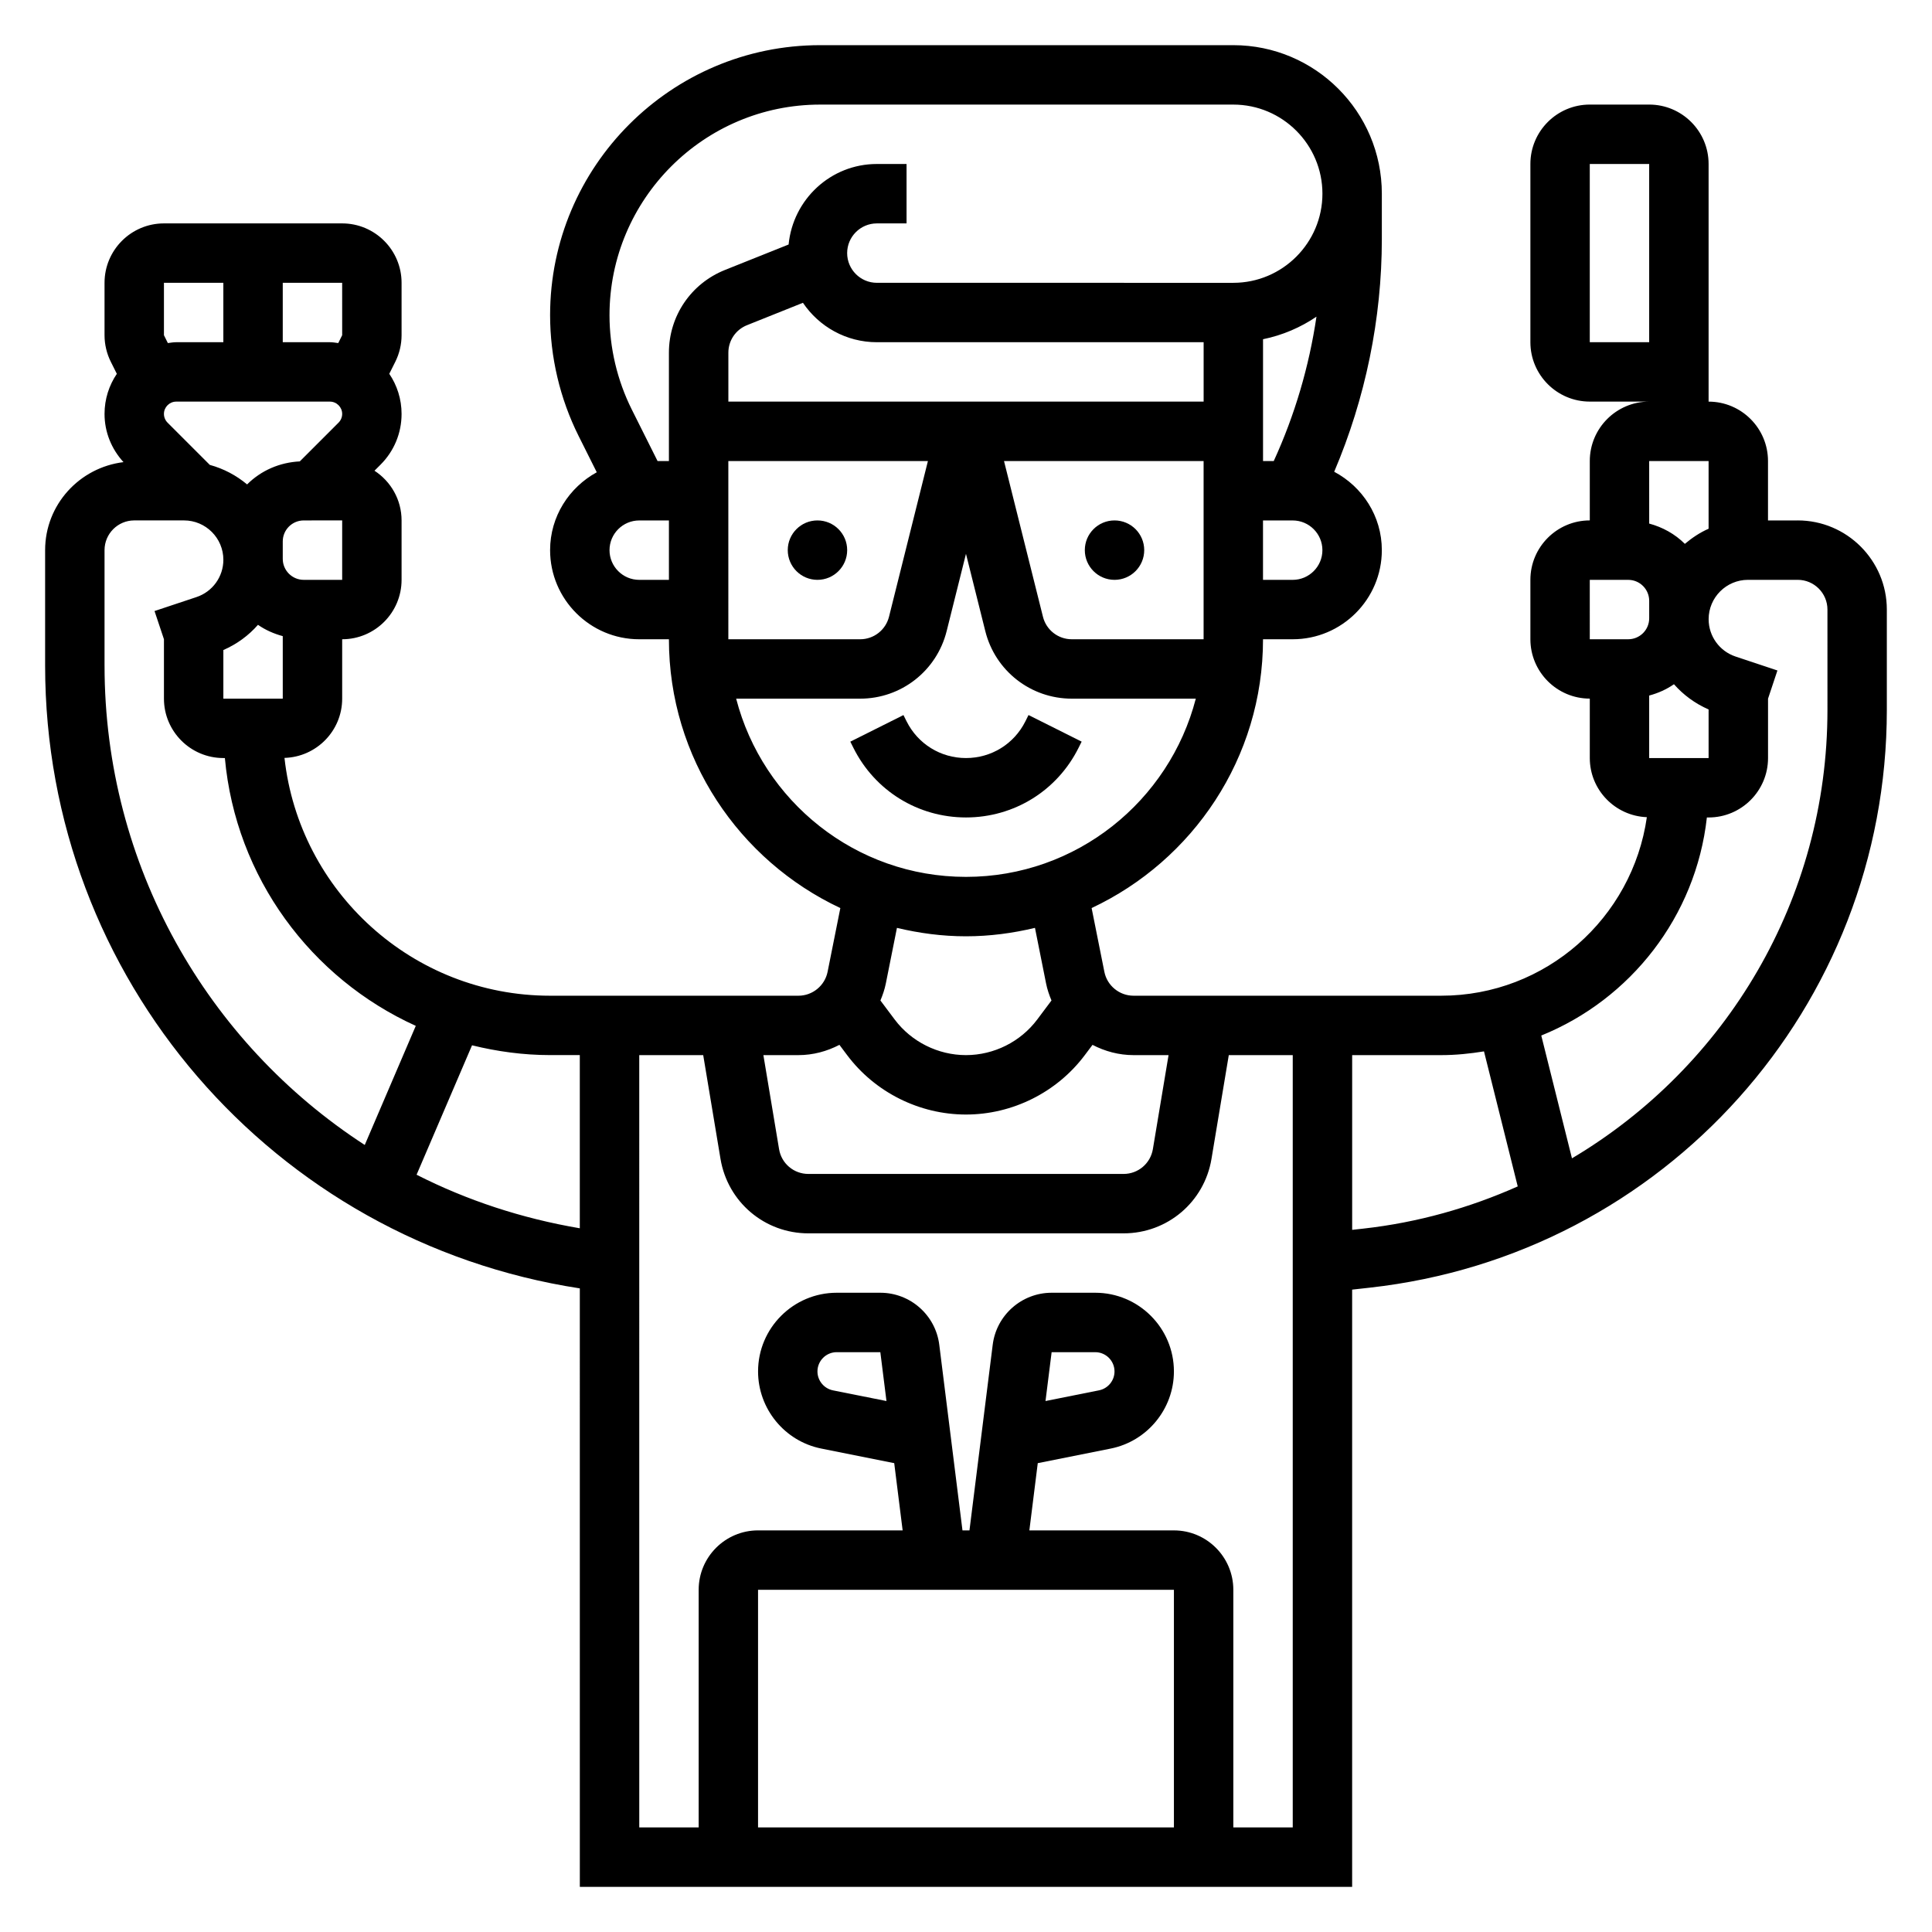 <?xml version="1.0" encoding="UTF-8"?>
<!-- Uploaded to: SVG Repo, www.svgrepo.com, Generator: SVG Repo Mixer Tools -->
<svg fill="#000000" width="800px" height="800px" version="1.1" viewBox="144 144 512 512" xmlns="http://www.w3.org/2000/svg">
 <g>
  <path d="m368.51 289.79c0 4.348-3.527 7.875-7.875 7.875-4.348 0-7.871-3.527-7.871-7.875 0-4.348 3.523-7.871 7.871-7.871 4.348 0 7.875 3.523 7.875 7.871"/>
  <path d="m447.23 289.79c0 4.348-3.523 7.875-7.871 7.875s-7.871-3.527-7.871-7.875c0-4.348 3.523-7.871 7.871-7.871s7.871 3.523 7.871 7.871"/>
  <path d="m429.82 342.2 0.828-1.66-14.082-7.047-0.828 1.668c-3 6-9.027 9.73-15.742 9.73s-12.746-3.731-15.742-9.73l-0.828-1.66-14.082 7.047 0.828 1.66c5.68 11.367 17.109 18.426 29.824 18.426 12.711 0 24.141-7.059 29.824-18.434z"/>
  <path d="m620.41 281.92h-7.871v-15.742c0-8.684-7.062-15.742-15.742-15.742v-62.98c0-8.684-7.062-15.742-15.742-15.742h-15.742c-8.684 0-15.742 7.062-15.742 15.742v47.23c0 8.684 7.062 15.742 15.742 15.742h15.742c-8.684 0-15.742 7.062-15.742 15.742v15.742c-8.684 0-15.742 7.062-15.742 15.742v15.742c0 8.684 7.062 15.742 15.742 15.742v15.742c0 8.469 6.731 15.352 15.121 15.68-3.812 26.711-26.762 47.312-54.488 47.312h-81.551c-3.738 0-6.992-2.66-7.723-6.328l-3.379-16.902c26.781-12.578 45.422-39.738 45.422-71.234h7.871c13.02 0 23.617-10.598 23.617-23.617 0-9.035-5.156-16.809-12.625-20.773 8.273-19.43 12.625-40.555 12.625-61.66v-12.031c0-21.703-17.656-39.359-39.359-39.359h-109.5c-39.457 0-71.559 32.102-71.559 71.559 0 11.051 2.613 22.121 7.551 32l4.816 9.629c-7.328 4.012-12.367 11.711-12.367 20.637 0 13.02 10.598 23.617 23.617 23.617h7.871c0 31.496 18.641 58.656 45.43 71.234l-3.379 16.902c-0.738 3.668-3.988 6.328-7.727 6.328h-65.812c-36.414 0-66.48-27.629-70.391-63.023 8.469-0.246 15.289-7.172 15.289-15.699v-15.742c8.684 0 15.742-7.062 15.742-15.742v-15.742c0-5.519-2.867-10.367-7.18-13.18l1.613-1.613c3.59-3.594 5.566-8.363 5.566-13.441 0-3.938-1.203-7.59-3.258-10.629l1.598-3.195c1.086-2.172 1.66-4.602 1.66-7.035v-13.887c0-8.684-7.062-15.742-15.742-15.742h-47.234c-8.684 0-15.742 7.059-15.742 15.742v13.887c0 2.434 0.574 4.863 1.66 7.039l1.598 3.195c-2.055 3.039-3.258 6.691-3.258 10.625 0 4.785 1.812 9.266 5.023 12.777-11.668 1.426-20.77 11.281-20.77 23.324v30.613c0 82.906 60.465 152.53 141.7 165.03l0.004 158.6h204.67v-158.27l4.668-0.52c78.121-8.676 137.03-74.504 137.03-153.1v-26.613c0-13.02-10.598-23.617-23.617-23.617zm-55.102-47.23v-47.234h15.742v47.23zm31.488 31.488v17.941c-2.305 1.008-4.383 2.41-6.289 4.008-2.66-2.644-5.926-4.426-9.453-5.375l-0.004-16.574zm-15.746 78.719v-16.57c2.34-0.629 4.559-1.605 6.566-3 2.496 2.832 5.598 5.125 9.18 6.684v12.887zm-15.742-47.23h10.18c1.488 0 2.883 0.582 3.938 1.629 1.047 1.055 1.629 2.449 1.629 3.938v4.613c0 1.488-0.582 2.883-1.629 3.938-1.059 1.043-2.453 1.625-3.941 1.625h-10.176zm-208.52-73.426c4.25 6.301 11.445 10.449 19.594 10.449h86.594v15.742h-125.95v-12.957c0-3.234 1.945-6.109 4.953-7.305zm121.93 41.938v-32.281c5.156-1.055 9.949-3.117 14.16-5.977-1.953 13.211-5.762 26.129-11.32 38.258zm-141.7 0h52.891l-10.312 41.266c-0.883 3.508-4.023 5.965-7.644 5.965h-34.934zm125.95 0v47.23h-34.938c-3.621 0-6.762-2.457-7.637-5.969l-10.32-41.262zm23.613 31.488h-7.871v-15.742h7.871c4.336 0 7.871 3.535 7.871 7.871 0 4.336-3.531 7.871-7.871 7.871zm-125.24-125.95h109.5c13.02 0 23.617 10.598 23.617 23.617s-10.598 23.617-23.617 23.617l-94.465-0.004c-4.336 0-7.871-3.535-7.871-7.871 0-4.336 3.535-7.871 7.871-7.871h7.871v-15.746h-7.871c-12.242 0-22.223 9.398-23.387 21.34l-16.871 6.746c-9.02 3.617-14.848 12.219-14.848 21.934v28.703h-3.008l-6.848-13.688c-3.848-7.711-5.887-16.348-5.887-24.965 0-30.773 25.039-55.812 55.812-55.812zm-47.941 125.95c-4.336 0-7.871-3.535-7.871-7.871 0-4.336 3.535-7.871 7.871-7.871h7.871v15.742zm25.688 31.484h32.867c10.855 0 20.277-7.359 22.914-17.887l5.125-20.496 5.125 20.5c2.629 10.523 12.051 17.883 22.914 17.883h32.867c-7.023 27.117-31.621 47.23-60.906 47.23-29.285 0.004-53.887-20.109-60.906-47.23zm60.906 62.977c6.305 0 12.406-0.828 18.285-2.234l2.945 14.738c0.316 1.574 0.828 3.07 1.434 4.504l-3.773 5.035c-4.43 5.922-11.5 9.445-18.891 9.445s-14.461-3.527-18.895-9.438l-3.777-5.039c0.605-1.441 1.117-2.93 1.434-4.504l2.945-14.738c5.887 1.406 11.984 2.231 18.293 2.231zm-33.535 28.766 2.047 2.731c7.391 9.855 19.168 15.738 31.488 15.738s24.098-5.879 31.488-15.742l2.047-2.723c3.281 1.703 6.965 2.719 10.863 2.719h9.289l-4.156 24.914c-0.641 3.805-3.906 6.574-7.766 6.574h-83.535c-3.863 0-7.133-2.769-7.762-6.574l-4.156-24.914h9.289c3.894 0 7.578-1.016 10.863-2.723zm-154.09-111.31c2 1.391 4.231 2.367 6.566 2.996v16.57h-15.742v-12.887c3.582-1.555 6.691-3.848 9.176-6.68zm-12.766-42.383-11.203-11.203c-0.605-0.605-0.953-1.449-0.953-2.309 0-1.793 1.465-3.258 3.258-3.258h40.715c1.797 0 3.262 1.465 3.262 3.258 0 0.859-0.348 1.699-0.953 2.305l-10.281 10.281c-5.266 0.262-10.203 2.356-13.965 6.102-2.859-2.391-6.188-4.168-9.879-5.176zm35.078 30.465h-10.18c-1.488 0-2.883-0.582-3.938-1.629-1.047-1.059-1.629-2.449-1.629-3.938v-4.613c0-1.488 0.582-2.883 1.629-3.938 1.055-1.047 2.449-1.629 3.938-1.629l10.18-0.008zm0-64.836-1.039 2.086c-0.742-0.094-1.465-0.227-2.223-0.227h-12.484v-15.746h15.742zm-47.234-13.887h15.742v15.742l-12.484 0.004c-0.754 0-1.48 0.133-2.219 0.227l-1.039-2.086zm-15.742 101.46v-30.617c0-4.336 3.535-7.871 7.871-7.871h13.188c5.754 0 10.43 4.676 10.43 10.43 0 4.496-2.867 8.469-7.133 9.887l-11.109 3.699 2.496 7.473v15.742c0 8.684 7.062 15.742 15.742 15.742h0.402c2.875 31.652 22.844 58.395 50.594 70.973l-13.523 31.566c-41.785-27.121-68.957-74.117-68.957-127.02zm82.695 134.91 14.695-34.297c6.644 1.633 13.547 2.594 20.688 2.594h7.871v45.895c-15.371-2.613-29.918-7.406-43.254-14.191zm200.7 110v62.977h-110.21v-62.977zm15.746 62.977v-62.977c0-8.684-7.062-15.742-15.742-15.742h-38.312l2.227-17.82 19.324-3.863c9.707-1.938 16.758-10.539 16.758-20.449 0-11.496-9.352-20.848-20.844-20.848h-11.562c-7.918 0-14.641 5.926-15.617 13.793l-6.16 49.184h-1.852l-6.148-49.184c-0.973-7.863-7.688-13.793-15.613-13.793h-11.562c-11.496 0-20.848 9.352-20.848 20.848 0 9.91 7.055 18.516 16.758 20.445l19.324 3.863 2.231 17.82h-38.312c-8.684 0-15.742 7.062-15.742 15.742v62.977h-15.742l-0.004-204.67h16.949l4.582 27.496c1.91 11.441 11.703 19.738 23.293 19.738h83.531c11.594 0 21.387-8.297 23.293-19.734l4.586-27.5h16.949v204.67zm-49.777-113 1.625-12.949h11.562c2.809 0 5.102 2.289 5.102 5.102 0 2.434-1.723 4.527-4.102 5.008zm-42.145 0-14.184-2.832c-2.379-0.484-4.106-2.586-4.106-5.016 0-2.812 2.293-5.102 5.102-5.102h11.562zm126.34-45.691-2.926 0.324v-46.305h23.617c3.856 0 7.629-0.395 11.32-0.992l8.941 35.785c-12.723 5.656-26.438 9.574-40.953 11.188zm123.03-137.45c0 50.262-26.914 94.59-67.707 118.82l-8.133-32.543c23.641-9.574 40.965-31.52 43.887-57.789h0.465c8.684 0 15.742-7.062 15.742-15.742v-15.742l2.488-7.469-11.109-3.699c-4.258-1.43-7.121-5.398-7.121-9.891 0-5.754 4.676-10.43 10.43-10.43h13.184c4.336 0 7.871 3.535 7.871 7.871z"/>
 </g>
</svg>